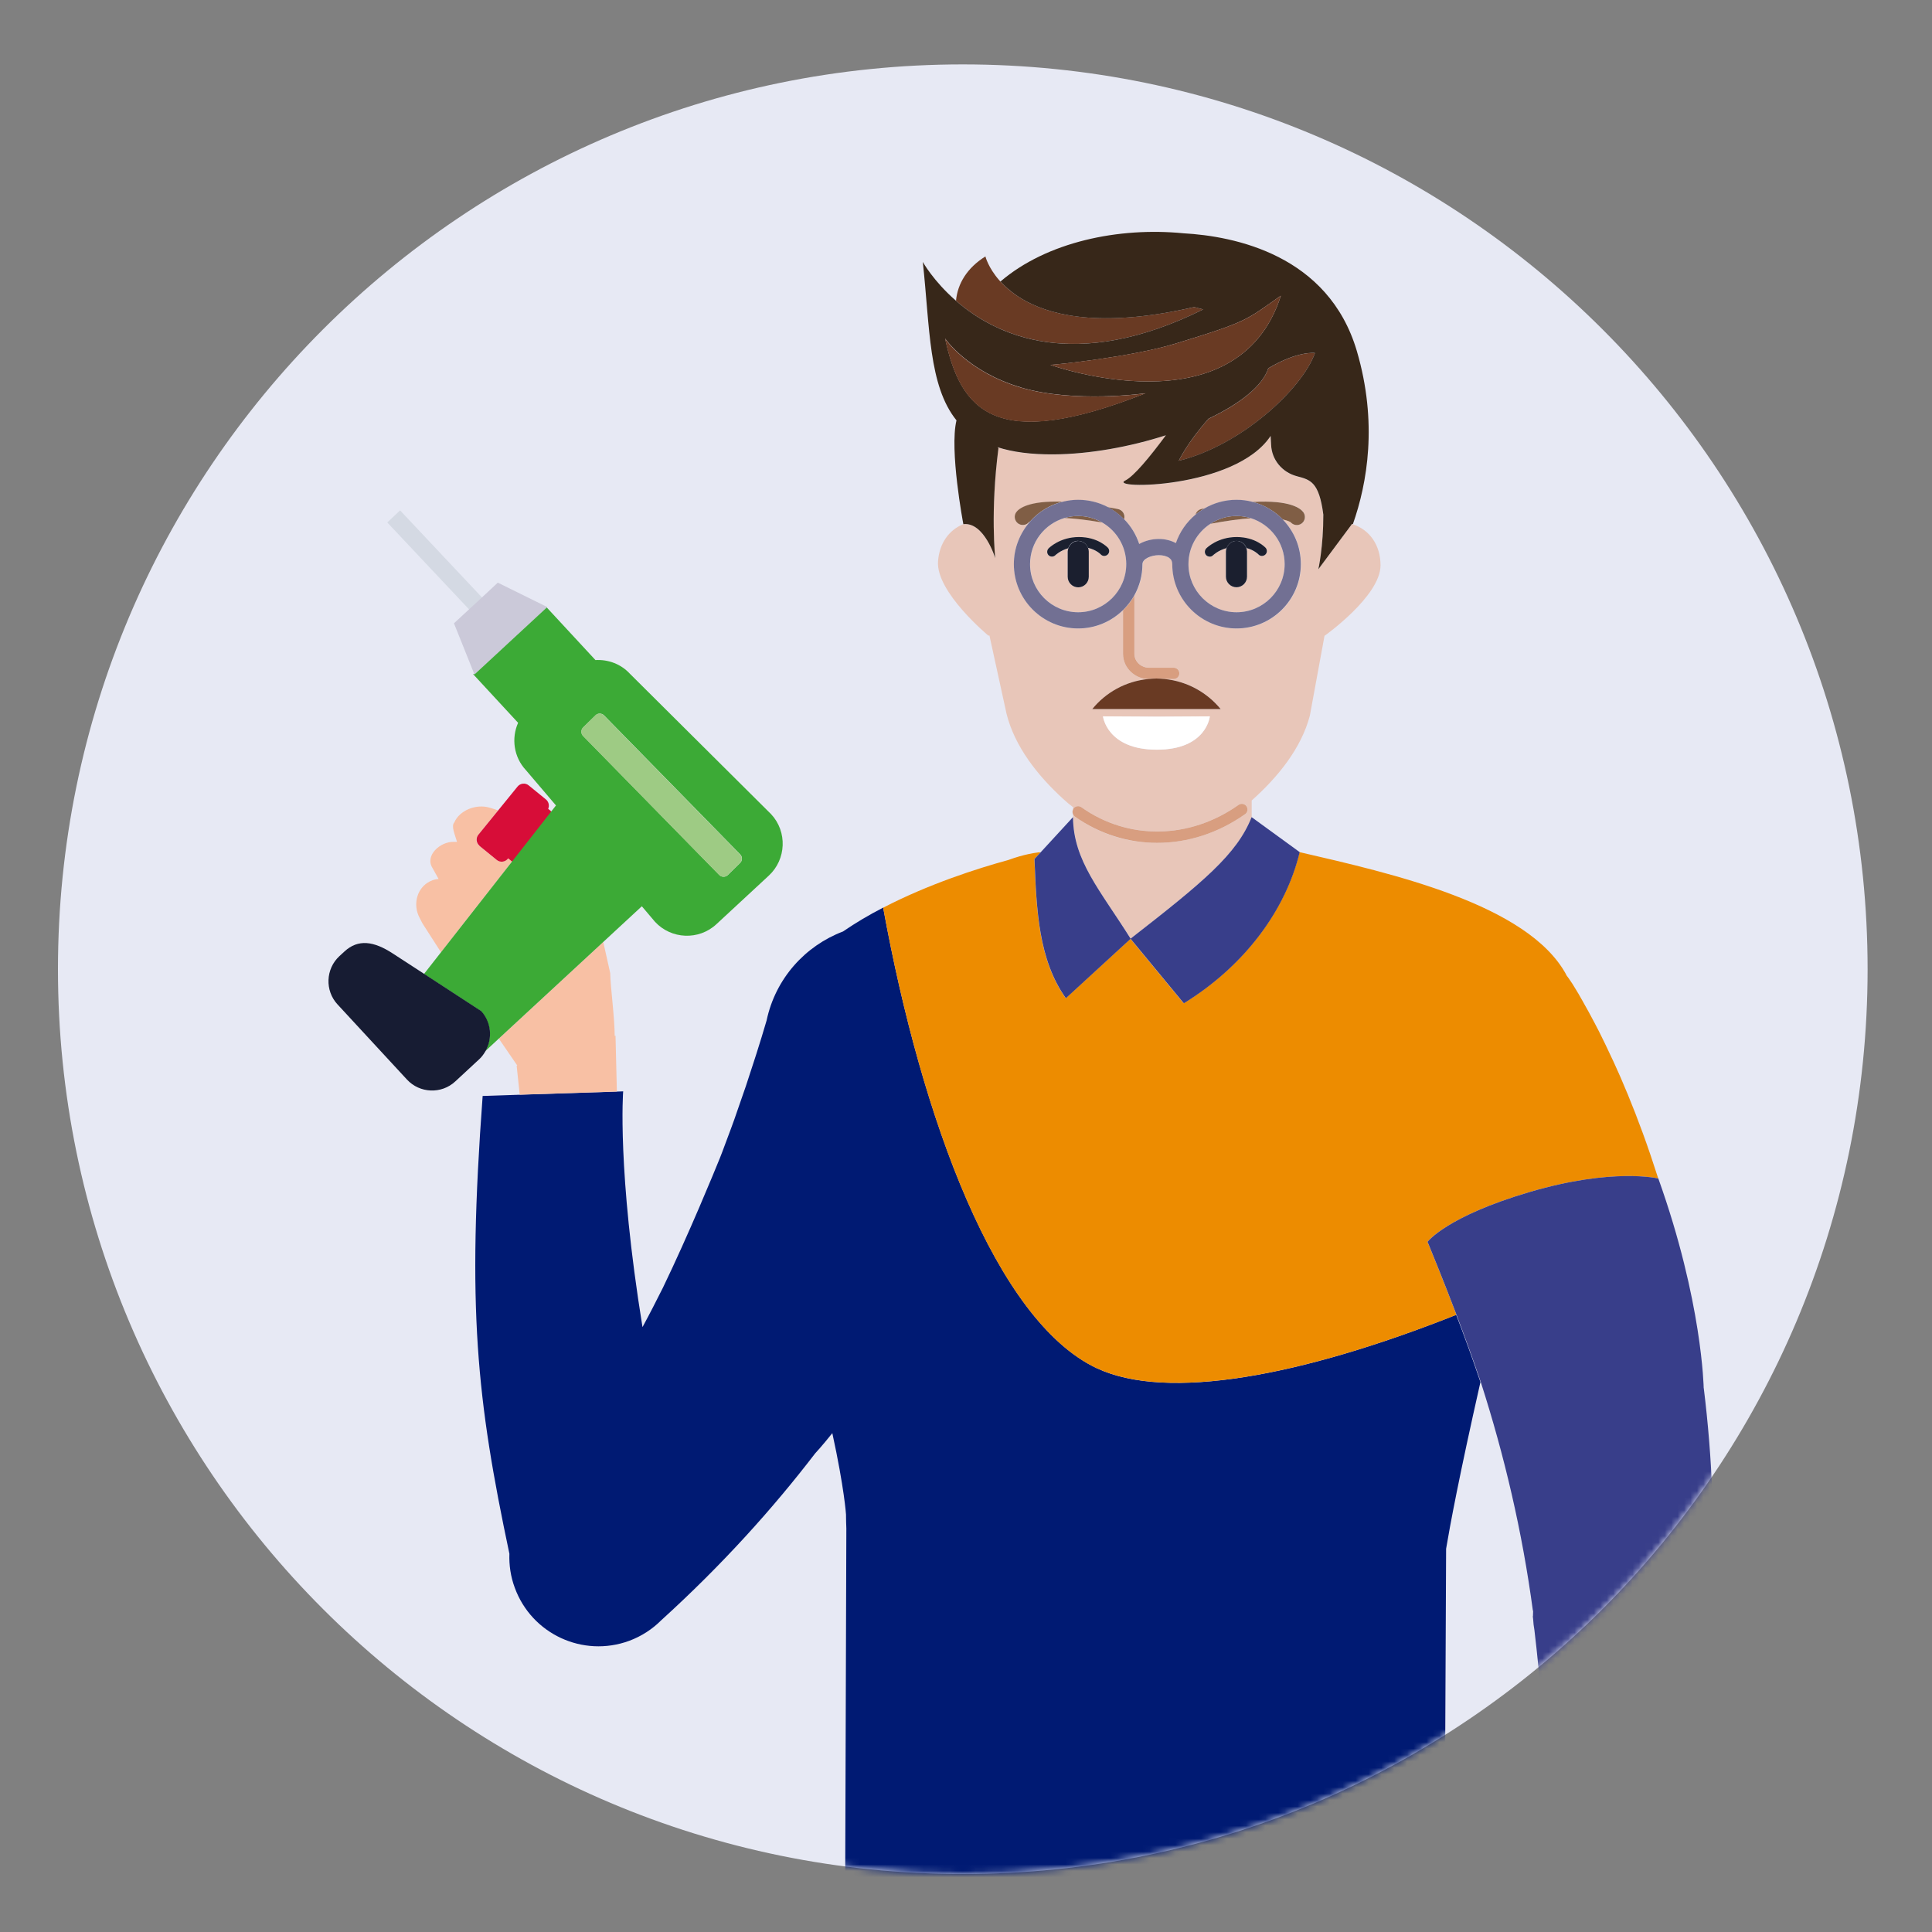 <svg width="300" height="300" viewBox="0 0 300 300" fill="none" xmlns="http://www.w3.org/2000/svg">
<rect x="0" y="0" width="300" height="300" fill="#808080" stroke="none"/>
<path d="M149.5 10C227.096 10 290 72.904 290 150.5C290 228.095 227.096 290.999 149.5 290.999C71.904 290.999 9 228.095 9 150.5C9 72.904 71.904 10 149.5 10Z" fill="#E7E9F4"/>
<mask id="mask0_10585_4588" style="mask-type:alpha" maskUnits="userSpaceOnUse" x="9" y="10" width="281" height="281">
<path d="M149.5 10C227.096 10 290 72.904 290 150.5C290 228.095 227.096 290.999 149.5 290.999C71.904 290.999 9 228.095 9 150.5C9 72.904 71.904 10 149.5 10Z" fill="#FFF1E3"/>
</mask>
<g mask="url(#mask0_10585_4588)">
<path d="M194.362 126.884V124.292C194.362 124.292 194.4 124.255 194.425 124.242C198.441 120.649 202.057 116.204 203.395 111.121L205.672 98.713H205.697C205.697 98.713 214.367 92.566 214.367 87.783C214.367 84.591 212.628 82.249 210.064 81.41C210.026 81.398 209.989 81.385 209.939 81.373L204.696 88.422C204.696 88.422 205.497 84.929 205.472 79.933C204.822 74.837 203.458 74.537 201.369 73.974C199.092 73.373 197.453 71.432 197.365 69.078C197.353 68.653 197.315 68.189 197.29 67.713C191.81 76.014 171.855 76.014 174.72 74.637C176.059 73.999 178.499 71.044 181.026 67.613C175.458 69.404 169.216 70.531 163.623 70.581C160.07 70.606 157.218 70.205 154.878 69.466L155.028 69.617C153.74 79.432 154.528 86.681 154.528 86.681C154.528 86.681 152.826 81.047 149.586 81.398C149.586 81.398 149.586 81.398 149.573 81.398C147.396 82.274 145.87 84.315 145.657 87.145C145.295 91.927 153.477 98.701 153.477 98.701C153.477 98.701 153.539 98.701 153.639 98.676L156.292 110.82C157.555 115.916 161.108 120.411 165.087 124.054C165.587 124.518 166.1 124.943 166.626 125.344V125.694C166.626 125.694 166.651 125.607 166.688 125.557C166.964 125.156 167.514 125.068 167.914 125.344C175.171 130.49 184.754 130.352 192.323 124.981C192.724 124.705 193.274 124.793 193.549 125.194C193.824 125.594 193.737 126.145 193.337 126.421C189.145 129.388 184.391 130.878 179.687 130.878C174.983 130.878 170.742 129.513 166.888 126.784C166.763 126.696 166.688 126.583 166.626 126.458V126.884C166.688 133.682 170.817 138.215 175.571 145.752C186.768 137.013 192.085 132.668 194.362 126.884ZM179.637 116.417C171.893 116.417 171.28 111.246 171.28 111.246L179.637 111.296L187.869 111.246C187.869 111.246 187.381 116.417 179.637 116.417ZM169.603 110.107C171.718 107.515 174.808 105.775 178.311 105.437C176.409 105.437 174.383 103.859 174.383 101.505V94.757C172.581 96.51 170.129 97.599 167.426 97.599C161.922 97.599 157.443 93.117 157.443 87.608C157.443 85.079 158.394 82.775 159.957 81.01C159.87 81.06 159.807 81.097 159.795 81.11C159.382 81.586 158.656 81.686 158.131 81.323C157.555 80.922 157.418 80.146 157.818 79.57C158.193 79.032 159.695 77.73 165.049 77.93C165.813 77.742 166.613 77.629 167.439 77.629C169.103 77.629 170.667 78.043 172.043 78.756C172.556 78.844 173.069 78.944 173.619 79.044C174.295 79.182 174.745 79.846 174.608 80.522C174.608 80.559 174.583 80.584 174.57 80.622C175.621 81.698 176.434 83.013 176.922 84.478C177.823 83.977 178.911 83.702 179.975 83.702C180.951 83.702 181.864 83.94 182.615 84.34C183.215 82.6 184.279 81.073 185.667 79.921C185.792 79.495 186.143 79.132 186.606 79.044C186.768 79.007 186.906 78.994 187.056 78.957C188.52 78.105 190.221 77.617 192.035 77.617C192.899 77.617 193.724 77.742 194.525 77.942C200.43 77.604 202.019 78.994 202.407 79.558C202.807 80.133 202.657 80.91 202.094 81.31C201.556 81.674 200.843 81.586 200.43 81.097C200.368 81.047 200.017 80.835 199.192 80.659C200.931 82.462 202.019 84.904 202.019 87.608C202.019 93.117 197.54 97.599 192.035 97.599C186.531 97.599 182.052 93.117 182.052 87.608C182.052 87.17 181.902 86.869 181.564 86.632C181.188 86.368 180.613 86.218 179.975 86.218C178.774 86.218 177.423 86.782 177.423 87.608C177.423 89.373 176.96 91.026 176.159 92.466V101.505C176.159 102.908 177.448 103.684 178.323 103.684H182.264C182.752 103.684 183.14 104.072 183.14 104.56C183.14 105.049 182.752 105.437 182.264 105.437H180.851C184.354 105.775 187.444 107.515 189.558 110.107H169.616H169.603Z" fill="#E8C6B9"/>
<path d="M192.011 95.071C196.127 95.071 199.48 91.716 199.48 87.597C199.48 84.266 197.278 81.424 194.262 80.473C192.611 80.585 190.534 80.848 187.944 81.337C185.905 82.676 184.542 84.98 184.542 87.597C184.542 91.716 187.894 95.071 192.011 95.071ZM187.294 85.168C187.369 85.093 189.058 83.402 192.011 83.402C194.963 83.402 196.464 85.017 196.514 85.08C196.79 85.393 196.765 85.869 196.452 86.144C196.139 86.42 195.664 86.395 195.388 86.094C195.351 86.057 194.75 85.431 193.524 85.105C193.587 85.28 193.637 85.456 193.637 85.644V89.562C193.637 90.464 192.899 91.203 191.998 91.203C191.097 91.203 190.359 90.464 190.359 89.562V85.644C190.359 85.456 190.409 85.28 190.472 85.118C189.121 85.481 188.37 86.219 188.37 86.232C188.22 86.382 188.032 86.457 187.832 86.457C187.632 86.457 187.457 86.382 187.306 86.245C187.006 85.957 187.006 85.468 187.306 85.18L187.294 85.168Z" fill="#E8C6B9"/>
<path d="M174.883 87.595C174.883 84.841 173.382 82.424 171.155 81.135C168.753 80.722 166.839 80.509 165.312 80.434C162.222 81.348 159.958 84.215 159.958 87.595C159.958 91.714 163.31 95.07 167.427 95.07C171.543 95.07 174.896 91.714 174.896 87.595H174.883ZM167.414 91.201C166.513 91.201 165.775 90.462 165.775 89.561V85.642C165.775 85.467 165.825 85.304 165.875 85.154C164.599 85.529 163.898 86.218 163.886 86.23C163.736 86.381 163.548 86.456 163.348 86.456C163.148 86.456 162.973 86.381 162.823 86.243C162.522 85.955 162.522 85.467 162.823 85.179C162.898 85.104 164.587 83.413 167.539 83.413C170.492 83.413 171.993 85.028 172.043 85.091C172.318 85.404 172.293 85.88 171.981 86.155C171.668 86.431 171.192 86.406 170.917 86.105C170.88 86.068 170.241 85.404 168.94 85.091C169.003 85.266 169.053 85.454 169.053 85.654V89.573C169.053 90.475 168.315 91.213 167.414 91.213V91.201Z" fill="#E8C6B9"/>
<path d="M186.831 48.044C186.356 47.919 185.893 47.794 185.43 47.681C171.943 50.773 163.986 49.271 159.332 46.78C157.568 45.828 156.279 44.751 155.354 43.712C155.303 43.662 155.241 43.599 155.191 43.549C153.439 41.559 153.014 39.818 153.014 39.818C150.187 41.584 148.685 44.038 148.448 46.705C154.703 52.138 166.951 57.91 186.831 48.044Z" fill="#693A23"/>
<path d="M188.02 48.42C188.332 48.52 188.645 48.633 188.945 48.733C188.645 48.62 188.332 48.52 188.02 48.42Z" fill="#693A23"/>
<path d="M204.183 54.83C204.183 54.83 201.606 54.417 196.94 57.197C196.039 59.976 192.486 62.743 187.669 65.022C184.341 68.753 183.04 71.557 183.04 71.557C192.623 69.216 202.144 60.514 204.183 54.83Z" fill="#693A23"/>
<path d="M154.54 86.657C154.54 86.657 153.752 79.408 155.041 69.592L154.891 69.442C157.23 70.193 160.083 70.581 163.636 70.556C169.228 70.518 175.471 69.379 181.038 67.588C178.511 71.007 176.059 73.961 174.733 74.612C171.868 75.99 191.823 75.99 197.303 67.689C197.328 68.164 197.365 68.615 197.378 69.053C197.465 71.407 199.104 73.348 201.381 73.949C203.47 74.5 204.822 74.813 205.485 79.908C205.497 84.916 204.709 88.397 204.709 88.397L209.951 81.348C209.951 81.348 210.026 81.373 210.076 81.386C212.316 75.025 213.955 65.623 210.689 54.505C206.273 39.556 191.66 36.664 183.766 36.225C173.682 35.236 162.535 37.565 155.353 43.712C156.292 44.739 157.568 45.828 159.332 46.78C163.986 49.271 171.943 50.786 185.43 47.681C185.893 47.794 186.356 47.919 186.831 48.044C166.951 57.91 154.703 52.151 148.447 46.705C144.919 43.637 143.293 40.67 143.293 40.67C144.406 50.886 144.169 59.876 148.523 65.272C147.409 69.855 149.548 81.185 149.586 81.373C149.586 81.373 149.586 81.373 149.586 81.386C149.586 81.386 149.586 81.386 149.598 81.386C152.839 81.048 154.54 86.669 154.54 86.669V86.657ZM163.11 56.658C164.211 56.608 175.846 55.406 182.577 53.34C193.837 49.91 193.499 49.685 198.891 45.916C192.136 67.113 163.11 56.658 163.11 56.658ZM183.04 71.545C183.04 71.545 184.341 68.74 187.669 65.009C192.486 62.718 196.039 59.964 196.94 57.184C201.606 54.417 204.184 54.818 204.184 54.818C202.144 60.502 192.623 69.204 183.04 71.545ZM188.945 48.733C188.645 48.62 188.345 48.52 188.019 48.42C188.332 48.52 188.633 48.633 188.945 48.733ZM158.556 60.176C166.876 62.63 177.873 61.066 177.873 61.066C154.465 70.33 149.211 63.77 146.758 52.564C146.758 52.564 150.249 57.723 158.556 60.164V60.176Z" fill="#372719"/>
<path d="M179.687 130.879C184.391 130.879 189.145 129.389 193.337 126.422C193.737 126.146 193.825 125.595 193.549 125.195C193.274 124.794 192.724 124.706 192.323 124.982C184.754 130.353 175.171 130.503 167.914 125.345C167.514 125.069 166.964 125.157 166.688 125.558C166.663 125.595 166.651 125.645 166.626 125.695C166.501 125.946 166.513 126.221 166.626 126.459C166.688 126.584 166.776 126.697 166.889 126.785C170.742 129.514 175.183 130.879 179.687 130.879Z" fill="#D89E80"/>
<path d="M199.179 80.66C200.005 80.835 200.343 81.048 200.418 81.098C200.831 81.574 201.556 81.674 202.082 81.311C202.657 80.91 202.795 80.134 202.395 79.558C202.007 78.995 200.418 77.605 194.513 77.943C196.314 78.406 197.928 79.358 199.179 80.66Z" fill="#805E45"/>
<path d="M186.581 79.031C186.105 79.131 185.767 79.482 185.642 79.907C186.08 79.544 186.543 79.231 187.031 78.943C186.881 78.968 186.743 78.993 186.581 79.031Z" fill="#805E45"/>
<path d="M192.01 80.121C190.509 80.121 189.108 80.572 187.944 81.336C190.534 80.847 192.611 80.584 194.262 80.472C193.549 80.246 192.799 80.121 192.01 80.121Z" fill="#805E45"/>
<path d="M165.024 77.906C159.657 77.705 158.168 79.007 157.793 79.546C157.393 80.122 157.543 80.898 158.106 81.299C158.644 81.662 159.357 81.574 159.77 81.086C159.795 81.073 159.845 81.036 159.932 80.986C161.259 79.483 163.023 78.394 165.012 77.893L165.024 77.906Z" fill="#805E45"/>
<path d="M167.414 80.121C166.676 80.121 165.975 80.234 165.3 80.434C166.826 80.509 168.74 80.722 171.142 81.135C170.041 80.497 168.765 80.121 167.402 80.121H167.414Z" fill="#805E45"/>
<path d="M174.545 80.621C174.545 80.621 174.583 80.559 174.583 80.521C174.72 79.845 174.283 79.181 173.594 79.044C173.044 78.931 172.531 78.844 172.018 78.756C172.956 79.244 173.807 79.883 174.545 80.634V80.621Z" fill="#805E45"/>
<path d="M187.832 86.444C188.032 86.444 188.22 86.368 188.37 86.218C188.37 86.218 189.12 85.467 190.472 85.104C190.697 84.465 191.285 83.99 192.01 83.99C192.736 83.99 193.324 84.453 193.537 85.091C194.75 85.417 195.363 86.043 195.401 86.081C195.676 86.394 196.152 86.406 196.464 86.131C196.777 85.855 196.802 85.379 196.527 85.066C196.464 85.004 194.988 83.389 192.023 83.389C189.058 83.389 187.369 85.091 187.306 85.154C187.019 85.454 187.019 85.93 187.306 86.218C187.457 86.368 187.644 86.431 187.832 86.431V86.444Z" fill="#1B202F"/>
<path d="M192.011 83.99C191.297 83.99 190.697 84.454 190.472 85.105C190.409 85.267 190.359 85.443 190.359 85.63V89.549C190.359 90.451 191.097 91.189 191.998 91.189C192.899 91.189 193.637 90.451 193.637 89.549V85.63C193.637 85.443 193.587 85.267 193.524 85.092C193.299 84.454 192.711 83.99 191.998 83.99H192.011Z" fill="#1B1F2F"/>
<path d="M167.414 83.99C168.115 83.99 168.703 84.44 168.94 85.066C170.241 85.379 170.88 86.043 170.917 86.081C171.192 86.394 171.668 86.406 171.98 86.131C172.293 85.855 172.318 85.379 172.043 85.066C171.98 85.004 170.504 83.389 167.539 83.389C164.574 83.389 162.885 85.091 162.823 85.154C162.535 85.454 162.535 85.93 162.823 86.218C162.973 86.368 163.16 86.431 163.348 86.431C163.536 86.431 163.736 86.356 163.886 86.206C163.886 86.206 164.599 85.505 165.875 85.129C166.088 84.465 166.688 83.977 167.414 83.977V83.99Z" fill="#1B202F"/>
<path d="M169.065 85.642C169.065 85.442 169.015 85.254 168.953 85.079C168.715 84.453 168.127 84.002 167.427 84.002C166.726 84.002 166.1 84.49 165.888 85.154C165.838 85.317 165.788 85.467 165.788 85.642V89.561C165.788 90.462 166.526 91.201 167.427 91.201C168.327 91.201 169.065 90.462 169.065 89.561V85.642Z" fill="#1B1F2F"/>
<path d="M180.838 105.438H182.252C182.74 105.438 183.128 105.05 183.128 104.561C183.128 104.073 182.74 103.685 182.252 103.685H178.311C177.423 103.685 176.147 102.909 176.147 101.506V92.467C175.671 93.318 175.083 94.094 174.383 94.758V101.506C174.383 103.86 176.409 105.438 178.311 105.438C178.724 105.4 179.149 105.363 179.575 105.363C180 105.363 180.425 105.4 180.838 105.438Z" fill="#D89E80"/>
<path d="M180.838 105.436C180.425 105.399 180 105.361 179.575 105.361C179.149 105.361 178.724 105.399 178.311 105.436C174.808 105.774 171.705 107.515 169.604 110.106H189.546C187.432 107.527 184.341 105.787 180.838 105.436Z" fill="#693A23"/>
<path d="M171.267 111.234C171.267 111.234 171.893 116.405 179.625 116.405C187.356 116.405 187.857 111.234 187.857 111.234L179.625 111.284L171.267 111.234Z" fill="white"/>
<path d="M176.134 92.454C176.935 91.015 177.398 89.362 177.398 87.597C177.398 86.783 178.736 86.207 179.95 86.207C180.588 86.207 181.164 86.357 181.539 86.62C181.877 86.858 182.027 87.158 182.027 87.597C182.027 93.106 186.506 97.588 192.011 97.588C197.515 97.588 201.994 93.106 201.994 87.597C201.994 84.892 200.918 82.451 199.167 80.648C197.903 79.346 196.302 78.394 194.5 77.931C193.7 77.718 192.874 77.606 192.011 77.606C190.196 77.606 188.495 78.094 187.031 78.945C186.543 79.233 186.068 79.546 185.643 79.909C184.254 81.061 183.19 82.588 182.59 84.329C181.839 83.928 180.938 83.69 179.95 83.69C178.874 83.69 177.798 83.966 176.897 84.466C176.409 83.002 175.609 81.687 174.545 80.61C173.807 79.859 172.956 79.221 172.018 78.732C170.642 78.019 169.078 77.606 167.414 77.606C166.588 77.606 165.788 77.718 165.025 77.906C163.023 78.407 161.259 79.496 159.945 80.998C158.394 82.764 157.43 85.067 157.43 87.597C157.43 93.106 161.909 97.588 167.414 97.588C170.116 97.588 172.569 96.499 174.37 94.746C175.058 94.07 175.659 93.293 176.134 92.454ZM187.945 81.337C189.121 80.573 190.509 80.122 192.011 80.122C192.799 80.122 193.549 80.247 194.263 80.473C197.278 81.437 199.48 84.266 199.48 87.597C199.48 91.716 196.127 95.071 192.011 95.071C187.894 95.071 184.542 91.716 184.542 87.597C184.542 84.98 185.893 82.676 187.945 81.337ZM167.414 95.071C163.298 95.071 159.945 91.716 159.945 87.597C159.945 84.204 162.21 81.349 165.3 80.435C165.975 80.235 166.676 80.122 167.414 80.122C168.778 80.122 170.054 80.498 171.155 81.136C173.382 82.426 174.883 84.842 174.883 87.597C174.883 91.716 171.53 95.071 167.414 95.071Z" fill="#727093"/>
<path d="M177.861 61.078C177.861 61.078 166.864 62.644 158.544 60.19C150.224 57.736 146.746 52.59 146.746 52.59C149.198 63.795 154.465 70.356 177.861 61.091V61.078Z" fill="#693A23"/>
<path d="M198.892 45.916C193.499 49.697 193.837 49.91 182.577 53.34C175.834 55.394 164.211 56.596 163.11 56.658C163.11 56.658 192.136 67.113 198.892 45.916Z" fill="#693A23"/>
<path d="M226.14 204.159C201.919 213.774 181.201 217.568 170.316 212.46C154.69 205.11 143.155 173.935 137.138 140.932C134.986 142.046 132.884 143.273 130.907 144.638C125.064 146.854 120.423 151.899 119.034 158.472C118.534 160.188 118.008 161.89 117.47 163.581C117.32 164.044 117.17 164.507 117.02 164.97C116.62 166.21 116.219 167.449 115.806 168.689C115.644 169.177 115.469 169.678 115.293 170.166C114.881 171.381 114.455 172.595 114.03 173.81C113.867 174.273 113.692 174.736 113.529 175.187C113.079 176.426 112.616 177.666 112.141 178.905C112.028 179.206 111.903 179.506 111.79 179.807C110.927 181.935 106.961 191.626 102.945 199.939C101.919 201.993 100.868 204.046 99.767 206.074C95.802 181.61 96.765 169.465 96.765 169.465L95.776 169.503L80.688 169.991L74.946 170.179C72.506 203.17 74.007 217.18 79.099 241.269C79.037 243.021 79.287 244.812 79.938 246.552C82.565 253.739 90.522 257.42 97.691 254.79C99.617 254.077 101.294 252.975 102.657 251.61C112.178 242.971 120.06 234.182 126.578 225.681C126.578 225.681 127.592 224.604 129.243 222.538C131.12 231.152 131.37 235.196 131.37 235.196C131.37 235.196 131.37 235.296 131.37 235.347C131.37 236.023 131.395 236.686 131.42 237.35L131.232 294.943H224.301L224.551 240.492C225.152 236.899 226.578 229.212 229.881 214.613C229.793 214.338 229.693 214.075 229.606 213.799C228.505 210.556 227.279 207.201 226.103 204.134L226.14 204.159Z" fill="#001A73"/>
<path d="M170.329 212.46C181.214 217.556 201.919 213.762 226.153 204.159C224.164 198.938 222.387 194.594 221.837 193.267C221.711 192.966 221.586 192.678 221.449 192.378C221.511 192.528 221.586 192.678 221.649 192.841C221.649 192.841 224.589 188.897 237.525 185.091C250.474 181.285 257.493 183 257.493 183C257.468 182.938 257.455 182.875 257.43 182.812C257.092 181.761 256.755 180.734 256.417 179.732C256.379 179.607 256.329 179.482 256.292 179.357C254.728 174.774 253.139 170.743 251.638 167.287C251.587 167.175 251.55 167.074 251.5 166.974C251.175 166.248 250.862 165.534 250.549 164.858C250.474 164.683 250.399 164.52 250.311 164.358C250.036 163.757 249.761 163.181 249.498 162.63C249.411 162.442 249.323 162.267 249.235 162.079C248.985 161.566 248.748 161.077 248.51 160.601C248.41 160.414 248.322 160.238 248.235 160.051C248.009 159.612 247.797 159.199 247.584 158.799C247.496 158.623 247.409 158.448 247.309 158.285C247.109 157.91 246.921 157.547 246.733 157.209C246.646 157.058 246.571 156.896 246.483 156.758C246.308 156.432 246.133 156.132 245.97 155.844C245.895 155.719 245.82 155.581 245.757 155.456C245.607 155.18 245.457 154.93 245.32 154.692C245.257 154.592 245.194 154.479 245.144 154.379C245.019 154.154 244.894 153.966 244.782 153.778C244.732 153.703 244.681 153.615 244.644 153.553C244.544 153.377 244.444 153.24 244.369 153.102C244.344 153.052 244.306 153.002 244.281 152.952C244.206 152.839 244.156 152.751 244.106 152.676C244.081 152.639 244.068 152.614 244.043 152.589C243.993 152.526 243.968 152.476 243.968 152.476C243.731 152.1 243.468 151.75 243.205 151.399C243.205 151.399 243.205 151.387 243.205 151.374C243.205 151.362 243.205 151.349 243.205 151.349C237.275 140.394 216.094 135.624 201.794 132.318C199.655 141.208 193.362 149.884 183.803 155.794L175.534 145.778L165.487 155.005C161.221 148.983 160.946 141.32 160.621 133.395L161.534 132.406L161.459 132.331C161.459 132.331 161.321 132.331 161.071 132.381C160.771 132.419 160.308 132.494 159.72 132.619C158.894 132.794 157.818 133.082 156.555 133.545C151.788 134.847 144.231 137.264 137.138 140.945C143.143 173.948 154.678 205.123 170.317 212.473L170.329 212.46ZM219.222 187.407C219.434 187.858 219.635 188.309 219.835 188.747C219.635 188.296 219.434 187.845 219.222 187.407ZM214.505 177.704C214.73 178.142 214.943 178.581 215.156 179.019C214.931 178.581 214.718 178.142 214.505 177.704ZM216.907 182.524C217.132 182.988 217.358 183.463 217.583 183.927C217.358 183.463 217.132 182.988 216.907 182.524Z" fill="#ED8C00"/>
<path d="M165.512 155.005L175.559 145.778L183.828 155.794C193.387 149.897 199.68 141.22 201.819 132.319L194.35 126.885C192.073 132.669 186.756 137.026 175.559 145.753C170.817 138.203 166.676 133.683 166.613 126.885L161.546 132.394L160.633 133.383C160.958 141.321 161.246 148.983 165.5 154.993L165.512 155.005Z" fill="#383E8A"/>
<path d="M247.609 158.785C247.822 159.186 248.034 159.611 248.259 160.037C248.034 159.599 247.822 159.186 247.609 158.785Z" fill="#383E8A"/>
<path d="M246.758 157.195C246.946 157.533 247.134 157.896 247.334 158.272C247.134 157.896 246.946 157.533 246.758 157.195Z" fill="#383E8A"/>
<path d="M256.429 179.732C256.767 180.734 257.105 181.761 257.443 182.812C257.105 181.761 256.767 180.734 256.429 179.732Z" fill="#383E8A"/>
<path d="M249.51 162.617C249.773 163.168 250.048 163.757 250.324 164.345C250.048 163.744 249.773 163.168 249.51 162.617Z" fill="#383E8A"/>
<path d="M264.549 215.551C264.549 215.551 264.349 202.13 257.505 182.999C257.505 182.999 250.474 181.283 237.538 185.09C224.589 188.896 221.661 192.84 221.661 192.84C221.599 192.689 221.524 192.539 221.461 192.376C221.586 192.677 221.711 192.965 221.849 193.265C222.399 194.605 224.176 198.937 226.165 204.158C227.329 207.225 228.567 210.593 229.668 213.823C229.756 214.099 229.856 214.362 229.944 214.637C233.609 226.031 236.374 237.812 238.026 250.107H238.063C238.063 250.395 238.038 250.683 238.038 250.971H238.013C238.026 251.121 238.051 251.259 238.063 251.397C238.088 251.985 238.163 252.548 238.263 253.112C241.929 283.874 239.452 306.874 237.3 319.031L251.562 322.687C261.434 293.49 264.912 274.759 265.625 252.023C265.65 251.735 265.662 251.434 265.675 251.134C266.438 238.175 265.887 226.269 264.561 215.551H264.549Z" fill="#383E8A"/>
<path d="M246.008 155.83C246.17 156.118 246.333 156.419 246.521 156.744C246.345 156.419 246.17 156.118 246.008 155.83Z" fill="#383E8A"/>
<path d="M250.562 164.846C250.874 165.522 251.187 166.235 251.512 166.962C251.187 166.235 250.874 165.522 250.562 164.846Z" fill="#383E8A"/>
<path d="M244.131 152.676C244.181 152.751 244.231 152.839 244.306 152.951C244.231 152.839 244.181 152.751 244.131 152.676Z" fill="#383E8A"/>
<path d="M248.522 160.588C248.76 161.051 248.998 161.552 249.248 162.065C248.998 161.552 248.76 161.064 248.522 160.588Z" fill="#383E8A"/>
<path d="M244.807 153.777C244.919 153.965 245.032 154.153 245.169 154.378C245.032 154.153 244.919 153.965 244.807 153.777Z" fill="#383E8A"/>
<path d="M243.993 152.475C243.993 152.475 244.018 152.525 244.068 152.587C244.018 152.512 243.993 152.475 243.993 152.475Z" fill="#383E8A"/>
<path d="M251.65 167.287C253.151 170.743 254.753 174.787 256.304 179.357C254.74 174.774 253.151 170.743 251.65 167.287Z" fill="#383E8A"/>
<path d="M244.394 153.102C244.481 153.239 244.569 153.377 244.669 153.552C244.556 153.377 244.469 153.239 244.394 153.102Z" fill="#383E8A"/>
<path d="M245.357 154.691C245.495 154.929 245.645 155.18 245.795 155.455C245.645 155.18 245.495 154.929 245.357 154.691Z" fill="#383E8A"/>
<path d="M215.156 179.018C214.931 178.58 214.718 178.141 214.505 177.703C214.73 178.141 214.943 178.58 215.156 179.018Z" fill="#383E8A"/>
<path d="M219.822 188.746C219.622 188.295 219.422 187.844 219.209 187.406C219.422 187.857 219.622 188.308 219.822 188.746Z" fill="#383E8A"/>
<path d="M217.57 183.926C217.345 183.462 217.12 182.987 216.895 182.523C217.12 182.987 217.345 183.462 217.57 183.926Z" fill="#383E8A"/>
<path d="M82.79 128.498L78.837 133.356C78.411 133.87 77.648 133.957 77.123 133.532L74.433 131.341C73.92 130.915 73.832 130.151 74.258 129.625L77.335 125.844C76.86 125.669 76.385 125.506 75.947 125.393C73.87 124.818 71.355 125.832 70.542 127.71C70.016 128.286 70.655 129.613 70.967 130.727H70.454C68.378 130.652 65.913 132.856 67.164 134.796L68.102 136.486C67.464 136.524 66.864 136.749 66.338 137.1C64.624 138.252 64.174 140.593 65.112 142.433L65.6 143.385L68.478 147.867L83.353 128.874C83.141 128.736 82.953 128.599 82.79 128.486V128.498Z" fill="#F8C0A4"/>
<path d="M95.576 160.826L95.451 160.863C95.426 157.796 94.801 153.401 94.751 151.085L93.675 146.277L77.46 161.277C79.049 163.605 80.225 165.321 80.325 165.458L80.225 165.483L80.701 169.978L95.789 169.49L95.576 160.813V160.826Z" fill="#F8C0A4"/>
<path d="M62.124 79.253L60.136 81.127L84.221 106.723L86.209 104.849L62.124 79.253Z" fill="#D4D9E3"/>
<path d="M77.348 131.969L79.507 133.776C79.919 134.127 80.541 134.055 80.882 133.632L84.055 129.625L85.782 127.446C86.124 127.022 86.053 126.382 85.642 126.031L83.483 124.224C83.071 123.873 82.449 123.945 82.108 124.368L79.688 127.425L77.218 130.544C76.876 130.967 76.947 131.608 77.358 131.959L77.348 131.969Z" fill="#D70D38"/>
<path d="M84.93 94.331L84.992 94.268L77.298 90.475L74.208 93.354L73.445 94.055L70.492 96.785L73.62 104.597L73.682 104.748L84.93 94.331Z" fill="#CBC9D9"/>
<path d="M99.68 140.744L101.719 143.148C104.234 145.865 108.525 146.04 111.24 143.511L119.385 135.962C122.099 133.445 122.275 129.151 119.747 126.434L97.803 104.611C96.389 103.084 94.413 102.383 92.461 102.495L84.904 94.332L73.657 104.749L73.595 104.599L73.482 104.699L80.451 112.236C79.387 114.627 79.763 117.544 81.652 119.573L86.331 125.069L83.341 128.888L68.465 147.881L65.838 151.236L74.671 156.996C76.272 158.723 76.472 161.253 75.359 163.218L77.436 161.29L93.65 146.291L99.642 140.744H99.68ZM114.943 132.669C115.306 133.044 115.294 133.633 114.931 133.996L113.017 135.874C112.641 136.237 112.053 136.225 111.69 135.862L90.547 114.277C90.184 113.901 90.197 113.313 90.559 112.95L92.474 111.072C92.849 110.708 93.437 110.721 93.8 111.084L114.943 132.669Z" fill="#3CAA36"/>
<path d="M74.696 156.983L65.863 151.224L60.971 148.044C58.069 146.153 55.617 145.765 53.477 147.756L52.702 148.47C50.562 150.448 50.425 153.828 52.414 155.969L63.198 167.638C65.175 169.779 68.553 169.917 70.692 167.926L74.408 164.483C74.821 164.107 75.134 163.657 75.396 163.206C76.497 161.253 76.31 158.724 74.708 156.983H74.696Z" fill="#171C33"/>
<path d="M74.445 131.341L77.135 133.532C77.648 133.958 78.424 133.87 78.849 133.357L82.803 128.499L84.955 125.857C85.38 125.344 85.293 124.568 84.779 124.142L82.09 121.951C81.577 121.525 80.801 121.613 80.376 122.126L77.361 125.832L74.283 129.613C73.858 130.127 73.945 130.903 74.458 131.329L74.445 131.341Z" fill="#D70D38"/>
<path d="M90.54 112.956L92.452 111.08C92.818 110.721 93.42 110.727 93.779 111.094L114.921 132.677C115.28 133.043 115.274 133.645 114.908 134.004L112.996 135.88C112.629 136.239 112.028 136.233 111.669 135.867L90.527 114.284C90.168 113.917 90.174 113.315 90.54 112.956Z" fill="#9ECB84"/>
</g>
</svg>
